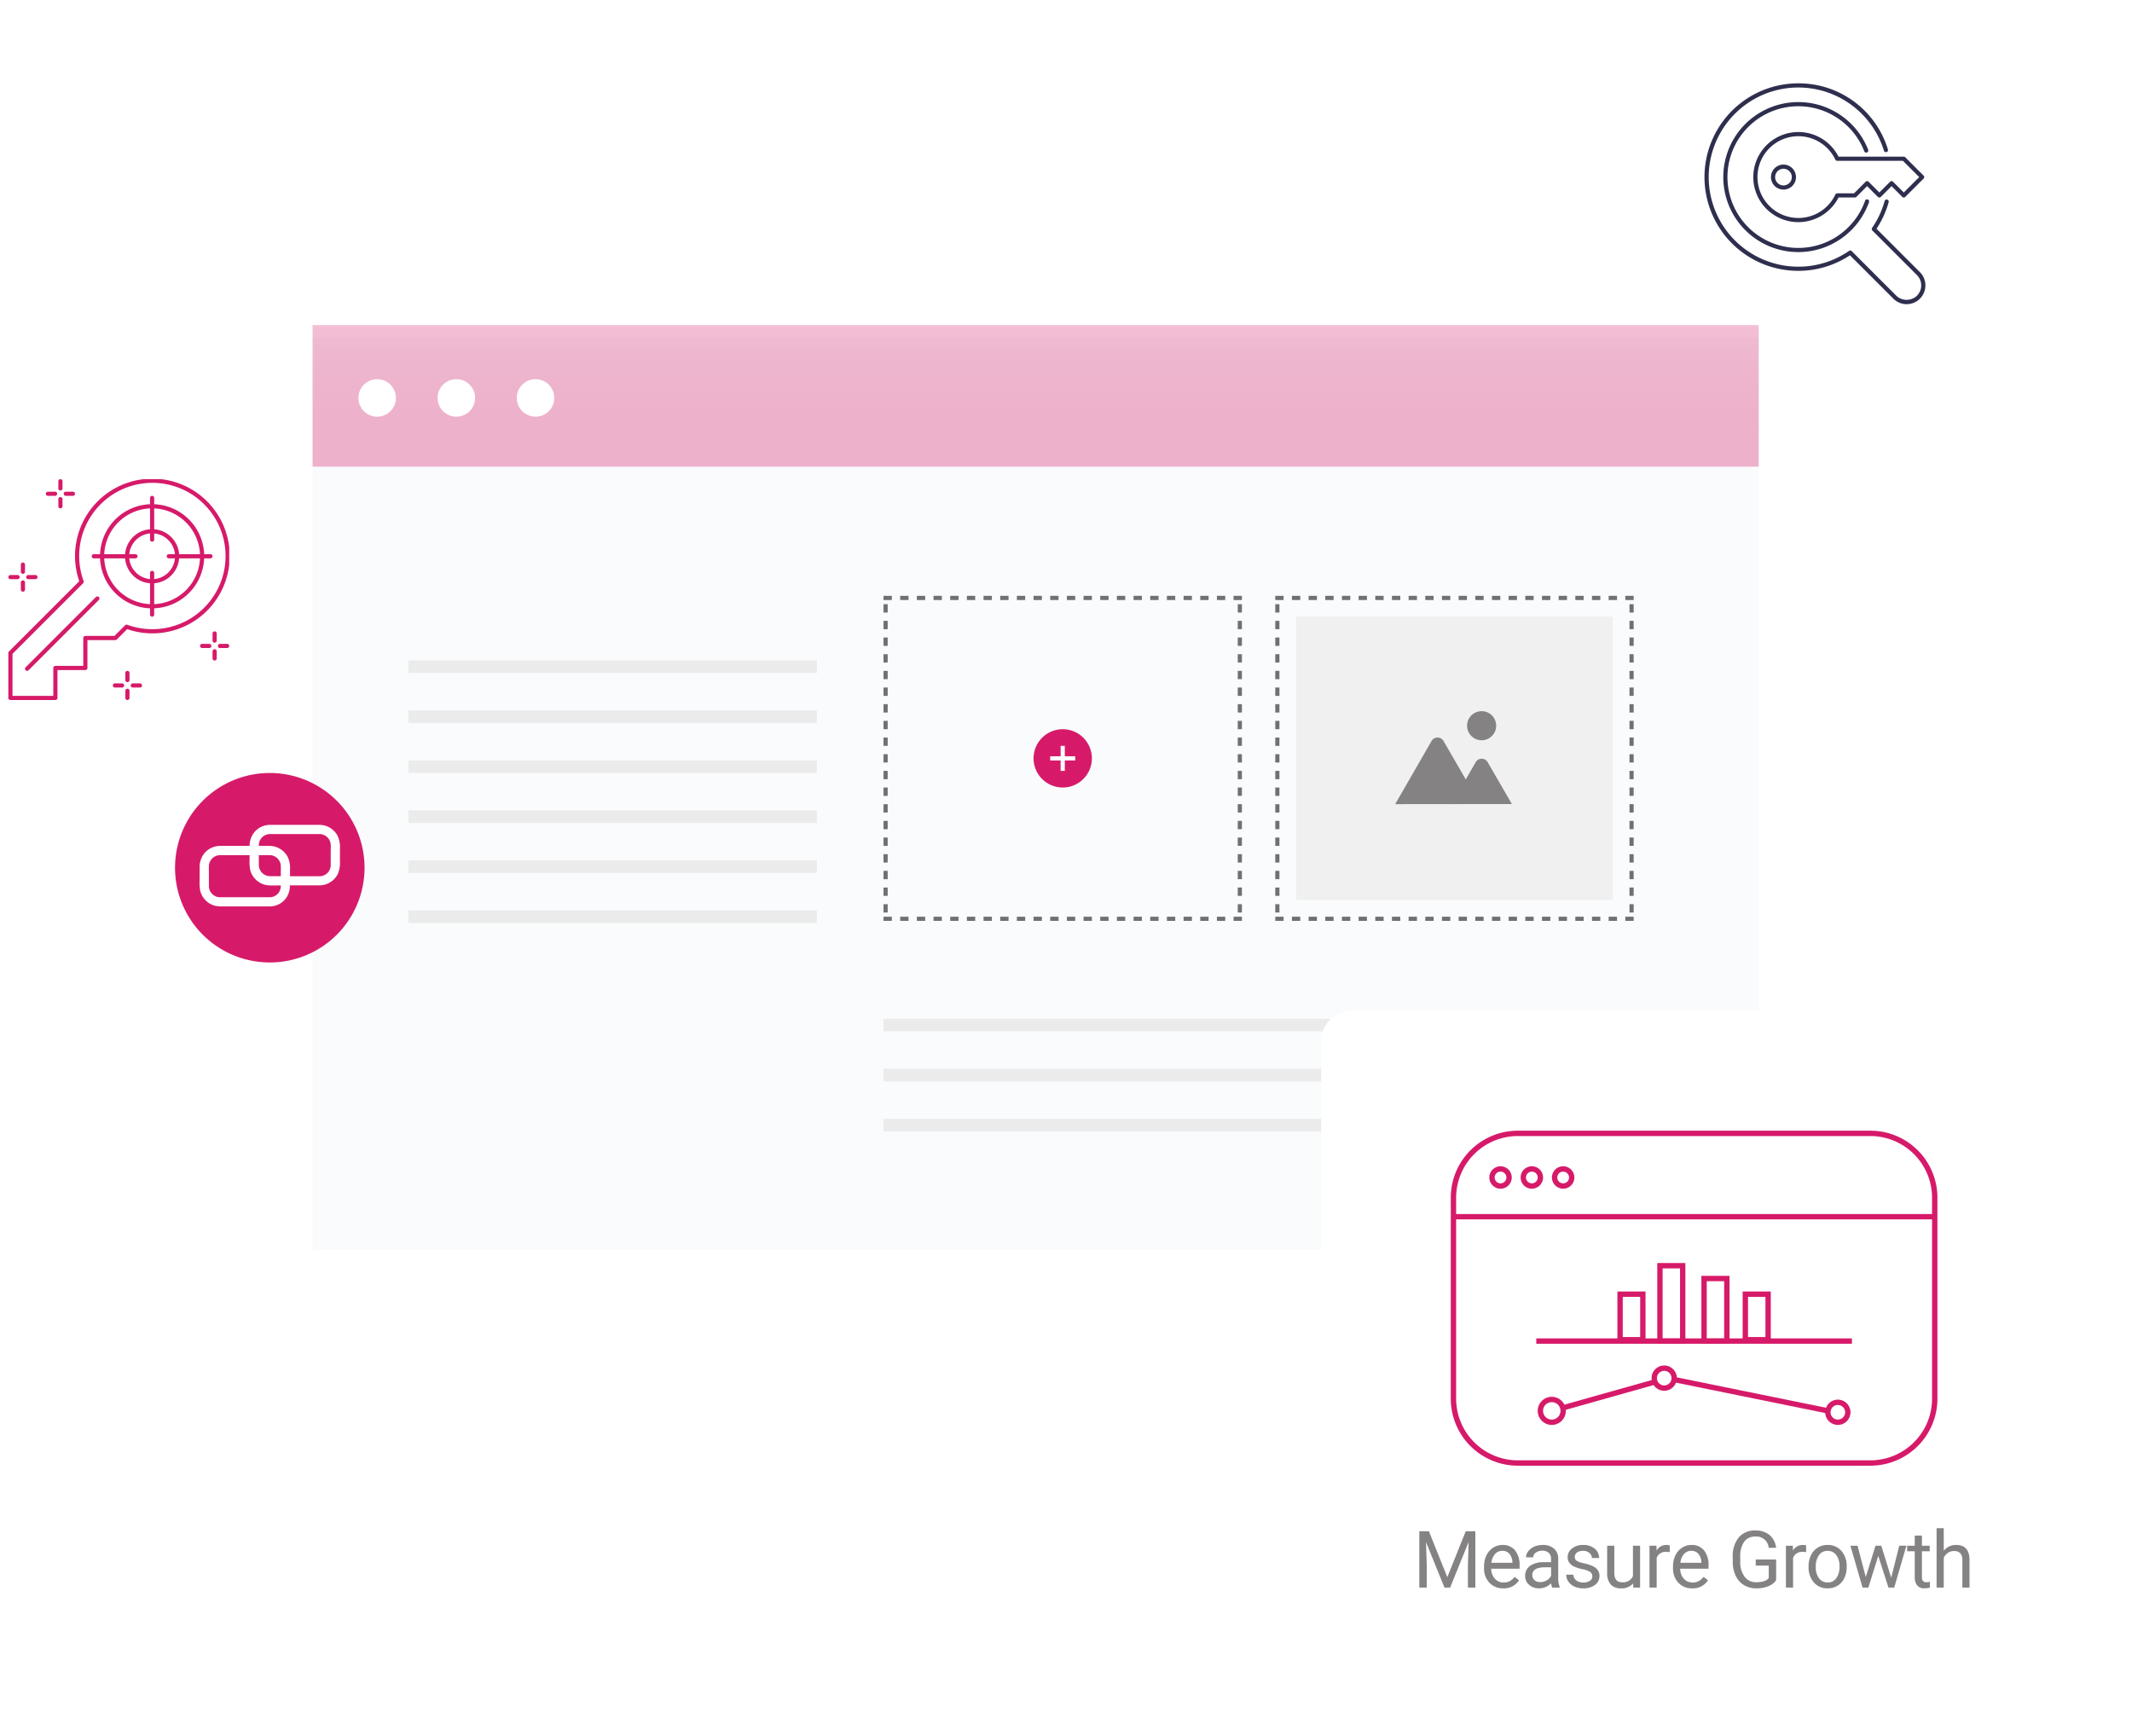 <svg xmlns="http://www.w3.org/2000/svg" xmlns:xlink="http://www.w3.org/1999/xlink" width="511.574" height="416.72" viewBox="0 0 511.574 416.72">
  <defs>
    <filter id="Rectangle_537" x="375" y="0" width="121" height="98" filterUnits="userSpaceOnUse">
      <feOffset dy="3" input="SourceAlpha"/>
      <feGaussianBlur stdDeviation="3" result="blur"/>
      <feFlood flood-opacity="0.082"/>
      <feComposite operator="in" in2="blur"/>
      <feComposite in="SourceGraphic"/>
    </filter>
    <filter id="Rectangle_3953" x="0" y="6" width="497" height="369" filterUnits="userSpaceOnUse">
      <feOffset dy="3" input="SourceAlpha"/>
      <feGaussianBlur stdDeviation="25" result="blur-2"/>
      <feFlood flood-opacity="0.098"/>
      <feComposite operator="in" in2="blur-2"/>
      <feComposite in="SourceGraphic"/>
    </filter>
    <linearGradient id="linear-gradient" x1="0.5" x2="0.5" y2="2.848" gradientUnits="objectBoundingBox">
      <stop offset="0" stop-color="#d72470" stop-opacity="0.29"/>
      <stop offset="1" stop-color="#fff" stop-opacity="0.988"/>
    </linearGradient>
    <clipPath id="clip-path">
      <rect id="Rectangle_3956" data-name="Rectangle 3956" width="28" height="22.312" fill="#848283"/>
    </clipPath>
    <clipPath id="clip-path-2">
      <rect id="Rectangle_3960" data-name="Rectangle 3960" width="53" height="53" fill="#2e2e4e"/>
    </clipPath>
    <filter id="Path_4581" x="302" y="227.585" width="209.574" height="189.135" filterUnits="userSpaceOnUse">
      <feOffset dy="3" input="SourceAlpha"/>
      <feGaussianBlur stdDeviation="5" result="blur-3"/>
      <feFlood flood-opacity="0.161"/>
      <feComposite operator="in" in2="blur-3"/>
      <feComposite in="SourceGraphic"/>
    </filter>
    <clipPath id="clip-path-3">
      <rect id="Rectangle_3968" data-name="Rectangle 3968" width="53" height="53" fill="#d61a69"/>
    </clipPath>
    <clipPath id="clip-path-4">
      <rect id="Rectangle_3972" data-name="Rectangle 3972" width="45.472" height="45.472" fill="none"/>
    </clipPath>
  </defs>
  <g id="Group_3936" data-name="Group 3936" transform="translate(-185 -1642)">
    <g id="Group_3835" data-name="Group 3835" transform="translate(-369.194 1476.341)">
      <g transform="matrix(1, 0, 0, 1, 554.19, 165.66)" filter="url(#Rectangle_537)">
        <rect id="Rectangle_537-2" data-name="Rectangle 537" width="103" height="80" rx="10" transform="translate(384 6)" fill="#fff"/>
      </g>
    </g>
    <g id="Group_3834" data-name="Group 3834" transform="translate(-527 112)">
      <g transform="matrix(1, 0, 0, 1, 712, 1530)" filter="url(#Rectangle_3953)">
        <rect id="Rectangle_3953-2" data-name="Rectangle 3953" width="347" height="219" transform="translate(75 78)" fill="#f9fbfc"/>
      </g>
      <rect id="Rectangle_3954" data-name="Rectangle 3954" width="347" height="34" transform="translate(787 1608)" fill="url(#linear-gradient)"/>
      <g id="Group_3817" data-name="Group 3817" style="isolation: isolate">
        <circle id="Ellipse_160" data-name="Ellipse 160" cx="4.5" cy="4.5" r="4.5" transform="translate(798 1621)" fill="#fff" style="mix-blend-mode: multiply;isolation: isolate"/>
        <circle id="Ellipse_161" data-name="Ellipse 161" cx="4.5" cy="4.5" r="4.5" transform="translate(817 1621)" fill="#fff" style="mix-blend-mode: multiply;isolation: isolate"/>
        <circle id="Ellipse_162" data-name="Ellipse 162" cx="4.5" cy="4.5" r="4.5" transform="translate(836 1621)" fill="#fff" style="mix-blend-mode: multiply;isolation: isolate"/>
      </g>
      <g id="Group_3821" data-name="Group 3821" transform="translate(1017.529 1673)">
        <rect id="Rectangle_3955" data-name="Rectangle 3955" width="76" height="68" transform="translate(5.471 5)" fill="#f0f0f0"/>
        <path id="Rectangle_3957" data-name="Rectangle 3957" d="M0,0H2V1H0ZM4,0H6V1H4ZM8,0h2V1H8Zm4,0h2V1H12Zm4,0h2V1H16Zm4,0h2V1H20Zm4,0h2V1H24Zm4,0h2V1H28Zm4,0h2V1H32Zm4,0h2V1H36Zm4,0h2V1H40Zm4,0h2V1H44Zm4,0h2V1H48Zm4,0h2V1H52Zm4,0h2V1H56Zm4,0h2V1H60Zm4,0h2V1H64Zm4,0h2V1H68Zm4,0h2V1H72Zm4,0h2V1H76Zm4,0h2V1H80Zm4,0h2V1H84Zm1,2h1V4H85Zm0,4h1V8H85Zm0,4h1v2H85Zm0,4h1v2H85Zm0,4h1v2H85Zm0,4h1v2H85Zm0,4h1v2H85Zm0,4h1v2H85Zm0,4h1v2H85Zm0,4h1v2H85Zm0,4h1v2H85Zm0,4h1v2H85Zm0,4h1v2H85Zm0,4h1v2H85Zm0,4h1v2H85Zm0,4h1v2H85Zm0,4h1v2H85Zm0,4h1v2H85Zm0,4h1v2H85Zm-1,3h2v1H84Zm-4,0h2v1H80Zm-4,0h2v1H76Zm-4,0h2v1H72Zm-4,0h2v1H68Zm-4,0h2v1H64Zm-4,0h2v1H60Zm-4,0h2v1H56Zm-4,0h2v1H52Zm-4,0h2v1H48Zm-4,0h2v1H44Zm-4,0h2v1H40Zm-4,0h2v1H36Zm-4,0h2v1H32Zm-4,0h2v1H28Zm-4,0h2v1H24Zm-4,0h2v1H20Zm-4,0h2v1H16Zm-4,0h2v1H12ZM8,77h2v1H8ZM4,77H6v1H4ZM0,77H2v1H0Zm0-3H1v2H0Zm0-4H1v2H0Zm0-4H1v2H0Zm0-4H1v2H0Zm0-4H1v2H0Zm0-4H1v2H0Zm0-4H1v2H0Zm0-4H1v2H0Zm0-4H1v2H0Zm0-4H1v2H0Zm0-4H1v2H0Zm0-4H1v2H0Zm0-4H1v2H0Zm0-4H1v2H0Zm0-4H1v2H0Zm0-4H1v2H0Zm0-4H1v2H0ZM0,6H1V8H0ZM0,2H1V4H0Z" transform="translate(0.471)" fill="#707070"/>
        <g id="Group_3820" data-name="Group 3820" transform="translate(29.247 27.676)">
          <g id="Group_3819" data-name="Group 3819">
            <g id="Group_3818" data-name="Group 3818" clip-path="url(#clip-path)">
              <path id="Path_4544" data-name="Path 4544" d="M448.326,389.036l5.792-10.058a1.655,1.655,0,0,1,2.867,0l5.815,10.045Z" transform="translate(-434.8 -366.739)" fill="#848283"/>
              <path id="Path_4545" data-name="Path 4545" d="M0,225.675l8.728-15.156a1.655,1.655,0,0,1,2.866,0l8.762,15.136Z" transform="translate(0 -203.363)" fill="#848283"/>
              <path id="Path_4546" data-name="Path 4546" d="M571.794,3.494A3.49,3.49,0,1,0,575.28,0a3.49,3.49,0,0,0-3.486,3.494" transform="translate(-554.542 0)" fill="#848283"/>
            </g>
          </g>
        </g>
      </g>
      <g id="Group_3822" data-name="Group 3822" transform="translate(924 1673)">
        <path id="Rectangle_3957-2" data-name="Rectangle 3957" d="M0,0H2V1H0ZM4,0H6V1H4ZM8,0h2V1H8Zm4,0h2V1H12Zm4,0h2V1H16Zm4,0h2V1H20Zm4,0h2V1H24Zm4,0h2V1H28Zm4,0h2V1H32Zm4,0h2V1H36Zm4,0h2V1H40Zm4,0h2V1H44Zm4,0h2V1H48Zm4,0h2V1H52Zm4,0h2V1H56Zm4,0h2V1H60Zm4,0h2V1H64Zm4,0h2V1H68Zm4,0h2V1H72Zm4,0h2V1H76Zm4,0h2V1H80Zm4,0h2V1H84Zm1,2h1V4H85Zm0,4h1V8H85Zm0,4h1v2H85Zm0,4h1v2H85Zm0,4h1v2H85Zm0,4h1v2H85Zm0,4h1v2H85Zm0,4h1v2H85Zm0,4h1v2H85Zm0,4h1v2H85Zm0,4h1v2H85Zm0,4h1v2H85Zm0,4h1v2H85Zm0,4h1v2H85Zm0,4h1v2H85Zm0,4h1v2H85Zm0,4h1v2H85Zm0,4h1v2H85Zm0,4h1v2H85Zm-1,3h2v1H84Zm-4,0h2v1H80Zm-4,0h2v1H76Zm-4,0h2v1H72Zm-4,0h2v1H68Zm-4,0h2v1H64Zm-4,0h2v1H60Zm-4,0h2v1H56Zm-4,0h2v1H52Zm-4,0h2v1H48Zm-4,0h2v1H44Zm-4,0h2v1H40Zm-4,0h2v1H36Zm-4,0h2v1H32Zm-4,0h2v1H28Zm-4,0h2v1H24Zm-4,0h2v1H20Zm-4,0h2v1H16Zm-4,0h2v1H12ZM8,77h2v1H8ZM4,77H6v1H4ZM0,77H2v1H0Zm0-3H1v2H0Zm0-4H1v2H0Zm0-4H1v2H0Zm0-4H1v2H0Zm0-4H1v2H0Zm0-4H1v2H0Zm0-4H1v2H0Zm0-4H1v2H0Zm0-4H1v2H0Zm0-4H1v2H0Zm0-4H1v2H0Zm0-4H1v2H0Zm0-4H1v2H0Zm0-4H1v2H0Zm0-4H1v2H0Zm0-4H1v2H0Zm0-4H1v2H0ZM0,6H1V8H0ZM0,2H1V4H0Z" transform="translate(0 0)" fill="#707070"/>
      </g>
      <g id="Group_3823" data-name="Group 3823" transform="translate(-16 10)">
        <path id="Line_302" data-name="Line 302" d="M98,1.5H0v-3H98Z" transform="translate(826 1692)" fill="#ebebeb"/>
        <path id="Line_307" data-name="Line 307" d="M98,1.5H0v-3H98Z" transform="translate(826 1680)" fill="#ebebeb"/>
        <path id="Line_303" data-name="Line 303" d="M98,1.5H0v-3H98Z" transform="translate(826 1704)" fill="#ebebeb"/>
        <path id="Line_304" data-name="Line 304" d="M98,1.5H0v-3H98Z" transform="translate(826 1716)" fill="#ebebeb"/>
        <path id="Line_305" data-name="Line 305" d="M98,1.5H0v-3H98Z" transform="translate(826 1728)" fill="#ebebeb"/>
        <path id="Line_306" data-name="Line 306" d="M98,1.5H0v-3H98Z" transform="translate(826 1740)" fill="#ebebeb"/>
      </g>
      <g id="Group_3826" data-name="Group 3826" transform="translate(98 96)">
        <path id="Line_302-2" data-name="Line 302" d="M180,1.5H0v-3H180Z" transform="translate(826 1692)" fill="#ebebeb"/>
        <path id="Line_307-2" data-name="Line 307" d="M180,1.5H0v-3H180Z" transform="translate(826 1680)" fill="#ebebeb"/>
        <path id="Line_303-2" data-name="Line 303" d="M180,1.5H0v-3H180Z" transform="translate(826 1704)" fill="#ebebeb"/>
      </g>
      <g id="Group_3825" data-name="Group 3825" transform="translate(-1)">
        <circle id="Ellipse_163" data-name="Ellipse 163" cx="7" cy="7" r="7" transform="translate(961 1705)" fill="#d61a69"/>
        <g id="Group_3824" data-name="Group 3824" transform="translate(0.5 0.5)">
          <path id="Line_308" data-name="Line 308" d="M6,.5H0v-1H6Z" transform="translate(964.5 1711.5)" fill="#fff"/>
          <path id="Line_309" data-name="Line 309" d="M.5,6h-1V0h1Z" transform="translate(967.5 1708.5)" fill="#fff"/>
        </g>
      </g>
    </g>
    <g id="Group_3833" data-name="Group 3833" transform="translate(594 1662)">
      <g id="Group_3832" data-name="Group 3832" clip-path="url(#clip-path-2)">
        <path id="Path_4549" data-name="Path 4549" d="M48.5,53a4.469,4.469,0,0,1-3.182-1.318L34.9,41.27A22.5,22.5,0,1,1,22.5,0,22.384,22.384,0,0,1,44.01,15.88a.5.5,0,0,1-.956.293A21.5,21.5,0,1,0,22.5,44a21.378,21.378,0,0,0,12.184-3.788.5.5,0,0,1,.637.058l10.7,10.7a3.585,3.585,0,0,0,4.95,0,3.5,3.5,0,0,0,0-4.95L40.271,35.32a.5.5,0,0,1-.059-.637,21.36,21.36,0,0,0,3.008-6.431.5.5,0,1,1,.964.268A22.383,22.383,0,0,1,41.27,34.9L51.682,45.318A4.5,4.5,0,0,1,48.5,53" fill="#2e2e4e"/>
        <path id="Path_4550" data-name="Path 4550" d="M22.5,40.5A18,18,0,1,1,39.266,15.938a.5.5,0,1,1-.931.365,17,17,0,1,0,.195,11.872.5.5,0,1,1,.943.334A18.035,18.035,0,0,1,22.5,40.5" fill="#2e2e4e"/>
        <path id="Path_4551" data-name="Path 4551" d="M18.947,25.5a3,3,0,1,1,3-3,3,3,0,0,1-3,3m0-5a2,2,0,1,0,2,2,2,2,0,0,0-2-2" fill="#2e2e4e"/>
        <path id="Path_4552" data-name="Path 4552" d="M22.529,33.313A10.813,10.813,0,1,1,32.157,17.6h15.66a.5.5,0,0,1,.353.147l4.4,4.4a.5.5,0,0,1,0,.708l-4.4,4.4a.5.5,0,0,1-.707,0l-2.579-2.578L42.3,27.252a.5.5,0,0,1-.707,0l-2.58-2.578-2.579,2.578a.5.5,0,0,1-.354.147H32.157a10.862,10.862,0,0,1-9.628,5.914m0-20.625a9.813,9.813,0,1,0,8.864,14,.5.5,0,0,1,.452-.287h4.032l2.787-2.786a.5.5,0,0,1,.707,0l2.58,2.58,2.579-2.58a.5.5,0,0,1,.707,0l2.58,2.58L51.51,22.5l-3.9-3.9H31.845a.5.5,0,0,1-.452-.287,9.853,9.853,0,0,0-8.864-5.626" fill="#2e2e4e"/>
      </g>
    </g>
    <g id="Group_3840" data-name="Group 3840" transform="translate(-144 501)">
      <g transform="matrix(1, 0, 0, 1, 329, 1141)" filter="url(#Path_4581)">
        <path id="Path_4581-2" data-name="Path 4581" d="M7.3,0H172.274a7.3,7.3,0,0,1,7.3,7.3V151.835a7.3,7.3,0,0,1-7.3,7.3H7.3a7.3,7.3,0,0,1-7.3-7.3V7.3A7.3,7.3,0,0,1,7.3,0Z" transform="translate(317 239.59)" fill="#fff"/>
      </g>
      <path id="Stay_connected_with" data-name="Stay connected with" d="M3.869-13.508,8.285-2.486,12.7-13.508h2.31V0H13.229V-5.26l.167-5.678L8.962,0H7.6L3.173-10.91l.176,5.65V0H1.568V-13.508ZM21.7.186a4.386,4.386,0,0,1-3.321-1.341A4.976,4.976,0,0,1,17.1-4.741v-.315a6.024,6.024,0,0,1,.571-2.667,4.451,4.451,0,0,1,1.6-1.837,4.012,4.012,0,0,1,2.222-.663,3.759,3.759,0,0,1,3.043,1.29,5.583,5.583,0,0,1,1.085,3.692v.714h-6.8a3.568,3.568,0,0,0,.867,2.4,2.727,2.727,0,0,0,2.111.914,2.989,2.989,0,0,0,1.54-.371,3.87,3.87,0,0,0,1.1-.983l1.048.816A4.215,4.215,0,0,1,21.7.186Zm-.213-9a2.289,2.289,0,0,0-1.744.756,3.675,3.675,0,0,0-.872,2.12H23.9v-.13a3.269,3.269,0,0,0-.705-2.027A2.155,2.155,0,0,0,21.487-8.813ZM33.446,0A3.605,3.605,0,0,1,33.2-1.058,3.829,3.829,0,0,1,30.348.186a3.543,3.543,0,0,1-2.435-.84,2.716,2.716,0,0,1-.951-2.129,2.838,2.838,0,0,1,1.192-2.435,5.621,5.621,0,0,1,3.354-.867h1.67v-.789a1.928,1.928,0,0,0-.538-1.433,2.163,2.163,0,0,0-1.586-.533,2.5,2.5,0,0,0-1.54.464,1.367,1.367,0,0,0-.622,1.123H27.165A2.369,2.369,0,0,1,27.7-8.707a3.641,3.641,0,0,1,1.447-1.109,4.869,4.869,0,0,1,2.009-.408,3.968,3.968,0,0,1,2.718.867,3.129,3.129,0,0,1,1.021,2.389v4.62a5.649,5.649,0,0,0,.353,2.2V0ZM30.6-1.308a3.016,3.016,0,0,0,1.531-.417,2.525,2.525,0,0,0,1.048-1.085v-2.06H31.832q-3.154,0-3.154,1.846a1.562,1.562,0,0,0,.538,1.262A2.068,2.068,0,0,0,30.6-1.308ZM43.077-2.663a1.264,1.264,0,0,0-.524-1.081,5.045,5.045,0,0,0-1.828-.663,8.641,8.641,0,0,1-2.069-.668A2.943,2.943,0,0,1,37.524-6a2.219,2.219,0,0,1-.366-1.28A2.6,2.6,0,0,1,38.2-9.37a4.076,4.076,0,0,1,2.667-.854,4.194,4.194,0,0,1,2.769.881A2.8,2.8,0,0,1,44.7-7.088H42.975a1.549,1.549,0,0,0-.6-1.215,2.242,2.242,0,0,0-1.508-.51,2.346,2.346,0,0,0-1.466.408,1.285,1.285,0,0,0-.529,1.067,1.041,1.041,0,0,0,.492.937,6.05,6.05,0,0,0,1.777.6,9.257,9.257,0,0,1,2.083.687,3.038,3.038,0,0,1,1.183.96,2.361,2.361,0,0,1,.385,1.368A2.569,2.569,0,0,1,43.717-.626a4.514,4.514,0,0,1-2.792.812,5.055,5.055,0,0,1-2.134-.427,3.47,3.47,0,0,1-1.452-1.192,2.873,2.873,0,0,1-.524-1.656h1.716a1.777,1.777,0,0,0,.691,1.368,2.681,2.681,0,0,0,1.7.506,2.768,2.768,0,0,0,1.563-.394A1.212,1.212,0,0,0,43.077-2.663Zm9.8,1.67A3.646,3.646,0,0,1,49.933.186a3.12,3.12,0,0,1-2.445-.932,4.036,4.036,0,0,1-.849-2.76v-6.531h1.716v6.485q0,2.282,1.855,2.282a2.569,2.569,0,0,0,2.616-1.466v-7.3h1.716V0H52.911ZM61.651-8.5a5.143,5.143,0,0,0-.844-.065,2.262,2.262,0,0,0-2.292,1.438V0H56.8V-10.038h1.67l.028,1.16a2.672,2.672,0,0,1,2.394-1.345,1.753,1.753,0,0,1,.761.13ZM67.042.186a4.386,4.386,0,0,1-3.321-1.341,4.976,4.976,0,0,1-1.28-3.586v-.315a6.024,6.024,0,0,1,.571-2.667,4.451,4.451,0,0,1,1.6-1.837,4.012,4.012,0,0,1,2.222-.663,3.759,3.759,0,0,1,3.043,1.29,5.583,5.583,0,0,1,1.085,3.692v.714h-6.8a3.568,3.568,0,0,0,.867,2.4,2.727,2.727,0,0,0,2.111.914,2.989,2.989,0,0,0,1.54-.371,3.87,3.87,0,0,0,1.1-.983l1.048.816A4.215,4.215,0,0,1,67.042.186Zm-.213-9a2.289,2.289,0,0,0-1.744.756,3.675,3.675,0,0,0-.872,2.12h5.028v-.13a3.269,3.269,0,0,0-.705-2.027A2.155,2.155,0,0,0,66.829-8.813ZM87.185-1.772A4.115,4.115,0,0,1,85.269-.3a7.738,7.738,0,0,1-2.862.487,5.55,5.55,0,0,1-2.932-.775,5.161,5.161,0,0,1-1.981-2.2A7.61,7.61,0,0,1,76.776-6.1V-7.283A7.1,7.1,0,0,1,78.2-12.014a4.962,4.962,0,0,1,4-1.679,5.125,5.125,0,0,1,3.4,1.081,4.708,4.708,0,0,1,1.577,3.066H85.4a2.945,2.945,0,0,0-3.191-2.69A3.153,3.153,0,0,0,79.5-10.979a6.143,6.143,0,0,0-.932,3.644v1.1a5.757,5.757,0,0,0,1.039,3.617,3.368,3.368,0,0,0,2.811,1.342,6.209,6.209,0,0,0,1.753-.222,2.712,2.712,0,0,0,1.243-.75V-5.27H82.286V-6.726h4.9Zm7.2-6.726a5.143,5.143,0,0,0-.844-.065,2.262,2.262,0,0,0-2.292,1.438V0H89.533V-10.038H91.2l.028,1.16a2.673,2.673,0,0,1,2.394-1.345,1.753,1.753,0,0,1,.761.13Zm.585,3.386a5.929,5.929,0,0,1,.58-2.653,4.326,4.326,0,0,1,1.614-1.818,4.394,4.394,0,0,1,2.361-.64A4.233,4.233,0,0,1,102.842-8.8a5.461,5.461,0,0,1,1.266,3.776v.121a5.981,5.981,0,0,1-.561,2.63,4.262,4.262,0,0,1-1.6,1.814,4.445,4.445,0,0,1-2.4.649,4.223,4.223,0,0,1-3.307-1.419A5.433,5.433,0,0,1,94.97-4.991Zm1.726.2a4.294,4.294,0,0,0,.775,2.681,2.479,2.479,0,0,0,2.073,1.011,2.464,2.464,0,0,0,2.078-1.025,4.7,4.7,0,0,0,.77-2.871,4.287,4.287,0,0,0-.784-2.677,2.492,2.492,0,0,0-2.083-1.025A2.465,2.465,0,0,0,97.475-7.8,4.661,4.661,0,0,0,96.7-4.908Zm18.1,2.542,1.93-7.672h1.716L115.52,0h-1.392l-2.44-7.607L109.313,0h-1.392l-2.913-10.038h1.707l1.976,7.515,2.338-7.515h1.382Zm7.367-10.1v2.431h1.874v1.327h-1.874v6.233a1.393,1.393,0,0,0,.25.906,1.054,1.054,0,0,0,.854.3,4.155,4.155,0,0,0,.816-.111V0a5.005,5.005,0,0,1-1.317.184,2.137,2.137,0,0,1-1.735-.7,2.989,2.989,0,0,1-.584-1.976V-8.711h-1.828v-1.327h1.828v-2.431Zm5.242,3.646a3.649,3.649,0,0,1,2.969-1.4q3.182,0,3.21,3.59V0h-1.716V-6.643a2.311,2.311,0,0,0-.5-1.6,1.989,1.989,0,0,0-1.517-.52,2.477,2.477,0,0,0-1.466.445,3.024,3.024,0,0,0-.983,1.169V0h-1.716V-14.25h1.716Z" transform="translate(668 1522)" fill="#848283"/>
      <path id="Rectangle_3963" data-name="Rectangle 3963" d="M15.444-.641h84.6a16.086,16.086,0,0,1,16.086,16.086V63.668a16.086,16.086,0,0,1-16.086,16.086h-84.6A16.086,16.086,0,0,1-.641,63.668V15.444A16.086,16.086,0,0,1,15.444-.641Zm84.6,79.112a14.819,14.819,0,0,0,14.8-14.8V15.444a14.819,14.819,0,0,0-14.8-14.8h-84.6a14.819,14.819,0,0,0-14.8,14.8V63.668a14.819,14.819,0,0,0,14.8,14.8Z" transform="translate(677.755 1412.998)" fill="#d61a69"/>
      <path id="Line_315" data-name="Line 315" d="M115.491.641H0V-.641H115.491Z" transform="translate(677.755 1433.001)" fill="#d61a69"/>
      <path id="Ellipse_164" data-name="Ellipse 164" d="M2.049-.642A2.691,2.691,0,1,1-.642,2.049,2.694,2.694,0,0,1,2.049-.642Zm0,4.1A1.408,1.408,0,1,0,.641,2.049,1.409,1.409,0,0,0,2.049,3.457Z" transform="translate(687.005 1421.536)" fill="#d61a69"/>
      <path id="Ellipse_165" data-name="Ellipse 165" d="M2.049-.642A2.691,2.691,0,1,1-.642,2.049,2.694,2.694,0,0,1,2.049-.642Zm0,4.1A1.408,1.408,0,1,0,.641,2.049,1.409,1.409,0,0,0,2.049,3.457Z" transform="translate(694.518 1421.536)" fill="#d61a69"/>
      <path id="Ellipse_166" data-name="Ellipse 166" d="M2.049-.642A2.691,2.691,0,1,1-.642,2.049,2.694,2.694,0,0,1,2.049-.642Zm0,4.1A1.408,1.408,0,1,0,.641,2.049,1.409,1.409,0,0,0,2.049,3.457Z" transform="translate(702.031 1421.536)" fill="#d61a69"/>
      <path id="Line_316" data-name="Line 316" d="M75.735.641H0V-.641H75.735Z" transform="translate(697.633 1462.845)" fill="#d61a69"/>
      <path id="Rectangle_3964" data-name="Rectangle 3964" d="M-.642-.641H6.106V11.57H-.642ZM4.823.642H.641v9.646H4.823Z" transform="translate(717.741 1451.59)" fill="#d61a69"/>
      <path id="Rectangle_3965" data-name="Rectangle 3965" d="M-.642-.641H6.106V11.57H-.642ZM4.823.642H.641v9.646H4.823Z" transform="translate(747.795 1451.59)" fill="#d61a69"/>
      <path id="Rectangle_3966" data-name="Rectangle 3966" d="M-.642-.642H6.106V18.742H-.642ZM4.823.641H.641V17.459H4.823Z" transform="translate(727.304 1444.759)" fill="#d61a69"/>
      <path id="Rectangle_3967" data-name="Rectangle 3967" d="M-.642-.641H6.106v16.31H-.642ZM4.823.642H.641V14.385H4.823Z" transform="translate(737.891 1447.833)" fill="#d61a69"/>
      <path id="Ellipse_167" data-name="Ellipse 167" d="M2.732-.642A3.374,3.374,0,1,1-.642,2.732,3.377,3.377,0,0,1,2.732-.642Zm0,5.464A2.091,2.091,0,1,0,.641,2.732,2.093,2.093,0,0,0,2.732,4.823Z" transform="translate(698.616 1476.862)" fill="#d61a69"/>
      <path id="Ellipse_168" data-name="Ellipse 168" d="M2.391-.642A3.032,3.032,0,1,1-.642,2.391,3.036,3.036,0,0,1,2.391-.642Zm0,4.781A1.749,1.749,0,1,0,.641,2.391,1.751,1.751,0,0,0,2.391,4.14Z" transform="translate(725.938 1469.349)" fill="#d61a69"/>
      <path id="Ellipse_169" data-name="Ellipse 169" d="M2.391-.642A3.032,3.032,0,1,1-.642,2.391,3.036,3.036,0,0,1,2.391-.642Zm0,4.781A1.749,1.749,0,1,0,.641,2.391,1.751,1.751,0,0,0,2.391,4.14Z" transform="translate(767.604 1477.545)" fill="#d61a69"/>
      <path id="Line_317" data-name="Line 317" d="M.174,6.8-.174,5.564,21.782-.617,22.129.617Z" transform="translate(703.982 1472.695)" fill="#d61a69"/>
      <path id="Line_318" data-name="Line 318" d="M36.756,8.142-.128.629.128-.629,37.012,6.885Z" transform="translate(730.719 1472.081)" fill="#d61a69"/>
    </g>
    <g id="Group_3842" data-name="Group 3842" transform="translate(187 1757)">
      <g id="Group_3841" data-name="Group 3841" clip-path="url(#clip-path-3)">
        <path id="Path_4583" data-name="Path 4583" d="M11.289,53H.5a.5.5,0,0,1-.5-.5V41.711a.5.5,0,0,1,.146-.354L17.014,24.49a18.561,18.561,0,1,1,11.5,11.5l-2.482,2.482a.5.5,0,0,1-.354.146H18.981v6.693a.5.5,0,0,1-.5.5H11.79V52.5a.5.5,0,0,1-.5.5M1,52h9.789V45.307a.5.5,0,0,1,.146-.353.5.5,0,0,1,.354-.147h6.691V38.115a.5.5,0,0,1,.5-.5h6.986l2.559-2.558a.5.5,0,0,1,.524-.117A17.562,17.562,0,1,0,18.061,24.45a.5.5,0,0,1-.117.524L1,41.918Z" fill="#d61a69"/>
        <path id="Path_4584" data-name="Path 4584" d="M34.5,31A12.5,12.5,0,1,1,47,18.5,12.514,12.514,0,0,1,34.5,31m0-24A11.5,11.5,0,1,0,46,18.5,11.513,11.513,0,0,0,34.5,7" fill="#d61a69"/>
        <path id="Path_4585" data-name="Path 4585" d="M34.5,25A6.5,6.5,0,1,1,41,18.5,6.508,6.508,0,0,1,34.5,25m0-12A5.5,5.5,0,1,0,40,18.5,5.506,5.506,0,0,0,34.5,13" fill="#d61a69"/>
        <path id="Path_4586" data-name="Path 4586" d="M4.5,46a.5.5,0,0,1-.354-.854L21,28.292a.5.5,0,1,1,.707.707L4.854,45.854A.5.5,0,0,1,4.5,46" fill="#d61a69"/>
        <path id="Path_4587" data-name="Path 4587" d="M27.292,50H25.577a.5.5,0,0,1,0-1h1.715a.5.5,0,0,1,0,1" fill="#d61a69"/>
        <path id="Path_4588" data-name="Path 4588" d="M31.577,50H29.863a.5.5,0,1,1,0-1h1.714a.5.5,0,0,1,0,1" fill="#d61a69"/>
        <path id="Path_4589" data-name="Path 4589" d="M28.577,53a.5.5,0,0,1-.5-.5V50.786a.5.5,0,0,1,1,0V52.5a.5.5,0,0,1-.5.5" fill="#d61a69"/>
        <path id="Path_4590" data-name="Path 4590" d="M28.577,48.714a.5.5,0,0,1-.5-.5V46.5a.5.5,0,0,1,1,0v1.714a.5.5,0,0,1-.5.5" fill="#d61a69"/>
        <path id="Path_4591" data-name="Path 4591" d="M48.214,40.52H46.5a.5.5,0,0,1,0-1h1.714a.5.5,0,0,1,0,1" fill="#d61a69"/>
        <path id="Path_4592" data-name="Path 4592" d="M52.5,40.52H50.786a.5.5,0,0,1,0-1H52.5a.5.5,0,0,1,0,1" fill="#d61a69"/>
        <path id="Path_4593" data-name="Path 4593" d="M49.5,43.52a.5.5,0,0,1-.5-.5V41.306a.5.5,0,1,1,1,0V43.02a.5.5,0,0,1-.5.5" fill="#d61a69"/>
        <path id="Path_4594" data-name="Path 4594" d="M49.5,39.234a.5.5,0,0,1-.5-.5V37.02a.5.5,0,0,1,1,0v1.714a.5.5,0,0,1-.5.5" fill="#d61a69"/>
        <path id="Path_4595" data-name="Path 4595" d="M11.214,4H9.5a.5.5,0,0,1,0-1h1.714a.5.5,0,0,1,0,1" fill="#d61a69"/>
        <path id="Path_4596" data-name="Path 4596" d="M15.5,4H13.786a.5.5,0,0,1,0-1H15.5a.5.5,0,0,1,0,1" fill="#d61a69"/>
        <path id="Path_4597" data-name="Path 4597" d="M12.5,7a.5.5,0,0,1-.5-.5V4.786a.5.5,0,0,1,1,0V6.5a.5.5,0,0,1-.5.5" fill="#d61a69"/>
        <path id="Path_4598" data-name="Path 4598" d="M12.5,2.714a.5.5,0,0,1-.5-.5V.5a.5.5,0,0,1,1,0V2.214a.5.5,0,0,1-.5.5" fill="#d61a69"/>
        <path id="Path_4599" data-name="Path 4599" d="M2.214,24H.5a.5.5,0,0,1,0-1H2.214a.5.5,0,0,1,0,1" fill="#d61a69"/>
        <path id="Path_4600" data-name="Path 4600" d="M6.5,24H4.786a.5.5,0,0,1,0-1H6.5a.5.5,0,0,1,0,1" fill="#d61a69"/>
        <path id="Path_4601" data-name="Path 4601" d="M3.5,27a.5.5,0,0,1-.5-.5V24.786a.5.5,0,0,1,1,0V26.5a.5.5,0,0,1-.5.5" fill="#d61a69"/>
        <path id="Path_4602" data-name="Path 4602" d="M3.5,22.714a.5.5,0,0,1-.5-.5V20.5a.5.5,0,0,1,1,0v1.714a.5.5,0,0,1-.5.5" fill="#d61a69"/>
        <path id="Path_4603" data-name="Path 4603" d="M30.5,19h-10a.5.5,0,0,1,0-1h10a.5.5,0,0,1,0,1" fill="#d61a69"/>
        <path id="Path_4604" data-name="Path 4604" d="M48.5,19h-10a.5.5,0,0,1,0-1h10a.5.5,0,0,1,0,1" fill="#d61a69"/>
        <path id="Path_4605" data-name="Path 4605" d="M34.5,15a.5.5,0,0,1-.5-.5V4.5a.5.5,0,0,1,1,0v10a.5.5,0,0,1-.5.5" fill="#d61a69"/>
        <path id="Path_4606" data-name="Path 4606" d="M34.5,33a.5.5,0,0,1-.5-.5v-10a.5.5,0,0,1,1,0v10a.5.5,0,0,1-.5.5" fill="#d61a69"/>
      </g>
    </g>
    <g id="Group_3852" data-name="Group 3852" transform="translate(227 1827.511)">
      <g id="Group_3851" data-name="Group 3851" clip-path="url(#clip-path-4)">
        <path id="Path_4621" data-name="Path 4621" d="M45.472,22.735A22.736,22.736,0,1,1,22.736,0,22.736,22.736,0,0,1,45.472,22.735" transform="translate(0 0.001)" fill="#d61a69"/>
        <path id="Path_4622" data-name="Path 4622" d="M50.474,39.271a4.977,4.977,0,0,0-4.256-2.459c-.389,0-.778,0-1.168,0H38.975c-1.515,0-3.03-.005-4.546,0a4.984,4.984,0,0,0-3.642,1.541,5.152,5.152,0,0,0-1.333,3.511H26.993c-1.515,0-3.03-.005-4.546,0A4.984,4.984,0,0,0,18.8,43.4a5.189,5.189,0,0,0-1.338,3.639v2.947a11.418,11.418,0,0,0,.146,2.684,4.955,4.955,0,0,0,3.473,3.544,7.383,7.383,0,0,0,1.962.171H34.237A4.79,4.79,0,0,0,39.071,52.1h0v-.032c.03-.242.048-.487.058-.735h7.086a4.964,4.964,0,0,0,4.325-2.586,6.457,6.457,0,0,0,.584-3.143V42.456a6.118,6.118,0,0,0-.654-3.185M34.62,44.1l.028.006c.129.028.258.055.384.093.063.019.124.043.186.061l.052.015.043.023c.144.075.285.147.421.235.017.01.133.094.155.107l.079.066a3.854,3.854,0,0,1,.431.448l.005.006.023.039c.049.083.105.161.153.245.036.062.192.414.151.295a4.134,4.134,0,0,1,.134.433c.016.067.03.134.042.2,0-.008.018.161.02.2.037.7.005,1.416.005,2.12v.438H34.659c-.1,0-.2,0-.3,0-.117,0-.233-.007-.35-.017.056,0-.286-.057-.352-.075-.095-.025-.187-.06-.281-.088l-.038-.011-.013-.006a6.165,6.165,0,0,1-.545-.308c-.014-.008-.046-.031-.066-.046-.054-.045-.108-.091-.159-.139a4.768,4.768,0,0,1-.33-.347l-.031-.034c-.007-.013-.016-.028-.028-.048-.033-.055-.071-.107-.1-.162-.05-.082-.1-.167-.141-.253-.02-.04-.039-.081-.058-.121l-.005-.015a4.2,4.2,0,0,1-.151-.519c-.007-.034-.013-.068-.019-.1,0-.005-.02-.178-.021-.2-.006-.107-.005-.215-.006-.322q0-1.118,0-2.236h2.573c.129,0,.257.007.386.02m2.3,7.692c0,.013,0,.025,0,.035s0,.012,0,.02a6.035,6.035,0,0,1-.163.62c0,.015-.016.045-.025.068-.031.067-.065.134-.1.2-.062.115-.132.224-.2.332,0,0-.1.133-.116.151-.042.048-.086.095-.13.141-.067.068-.136.135-.208.2-.029.026-.06.05-.09.075l-.026.018a4.411,4.411,0,0,1-.454.273l-.092.044c-.019,0-.163.062-.183.068a4.877,4.877,0,0,1-.478.122l-.054.013h-.051c-.1,0-.2.011-.307.012H22.677c-.1,0-.2,0-.3,0-.117,0-.233-.007-.35-.017.056,0-.287-.057-.352-.075-.095-.025-.187-.06-.281-.088l-.038-.011-.013-.006a6.208,6.208,0,0,1-.545-.308c-.014-.008-.046-.031-.066-.046-.054-.045-.108-.091-.16-.139a4.767,4.767,0,0,1-.33-.347l-.031-.034-.028-.048c-.033-.055-.071-.107-.1-.162-.05-.082-.1-.166-.141-.252-.02-.04-.039-.081-.058-.121l-.005-.015a4.141,4.141,0,0,1-.151-.519c-.007-.034-.013-.068-.019-.1,0-.005-.02-.178-.021-.2-.006-.107-.005-.214-.005-.322,0-.868,0-1.736,0-2.6,0-.7-.019-1.395,0-2.091,0-.068.009-.136.011-.2,0-.022,0-.039,0-.054s.008-.03.013-.051c.037-.161.071-.321.122-.478.007-.022.074-.189.068-.184.021-.045.043-.089.066-.133.038-.071.077-.141.119-.21.017-.028.149-.216.152-.23a3.6,3.6,0,0,1,.27-.3c.057-.056.118-.108.177-.161.016-.015.05-.04.078-.06a4.238,4.238,0,0,1,.369-.23c.061-.033.123-.064.186-.093-.016.011.185-.067.221-.078a3.861,3.861,0,0,1,.474-.115c.023,0,.048-.006.062-.006.1,0,.2-.011.307-.012h7.073v.047H29.44v.143l.009,0v.671a11.414,11.414,0,0,0,.146,2.683,4.955,4.955,0,0,0,3.473,3.545,7.383,7.383,0,0,0,1.962.171h1.9c0,.048,0,.1,0,.143,0,.1-.009.2-.012.307m11.995-8.152q0,1.325,0,2.65c0,.048,0,.1,0,.143,0,.1-.009.2-.012.307,0,.013,0,.024,0,.035s0,.012,0,.02a6.033,6.033,0,0,1-.163.62c0,.015-.017.045-.026.068-.031.067-.064.134-.1.2-.062.115-.132.224-.2.332,0,0-.1.133-.116.151q-.063.072-.13.141c-.067.069-.136.135-.208.2-.029.026-.059.05-.09.075l-.026.018a4.442,4.442,0,0,1-.454.273l-.092.044c-.018,0-.163.062-.183.068a4.854,4.854,0,0,1-.478.122l-.054.013h-.051c-.1,0-.2.011-.307.012H39.146V47.508a6.118,6.118,0,0,0-.654-3.185,4.977,4.977,0,0,0-4.256-2.459c-.389,0-.779,0-1.168,0H31.661c0-.082,0-.164,0-.246s.009-.136.011-.2c0-.022,0-.04,0-.054s.008-.03.013-.051c.038-.161.071-.321.122-.478.007-.022.074-.189.068-.184.021-.045.044-.089.067-.133q.056-.107.118-.21c.017-.028.149-.216.152-.229a3.614,3.614,0,0,1,.27-.3c.057-.056.118-.108.177-.161.016-.015.05-.04.078-.06a4.237,4.237,0,0,1,.369-.23c.061-.033.123-.064.186-.093-.016.011.185-.067.221-.078a3.861,3.861,0,0,1,.474-.115c.023,0,.048-.006.062-.006.1,0,.2-.011.307-.012H46.217c.129,0,.257.007.385.02l.028.006c.129.028.258.055.384.093.063.019.124.042.186.061l.052.015.043.023c.143.075.285.147.421.235.017.01.133.094.156.107s.053.044.079.066a3.854,3.854,0,0,1,.431.448l.005.006.023.039c.049.083.105.161.153.245.036.062.192.414.151.295a4.037,4.037,0,0,1,.134.433c.016.066.03.134.042.2,0-.008.018.16.02.2.038.7.005,1.416.005,2.12" transform="translate(-11.557 -24.367)" fill="#fff"/>
      </g>
    </g>
  </g>
</svg>

